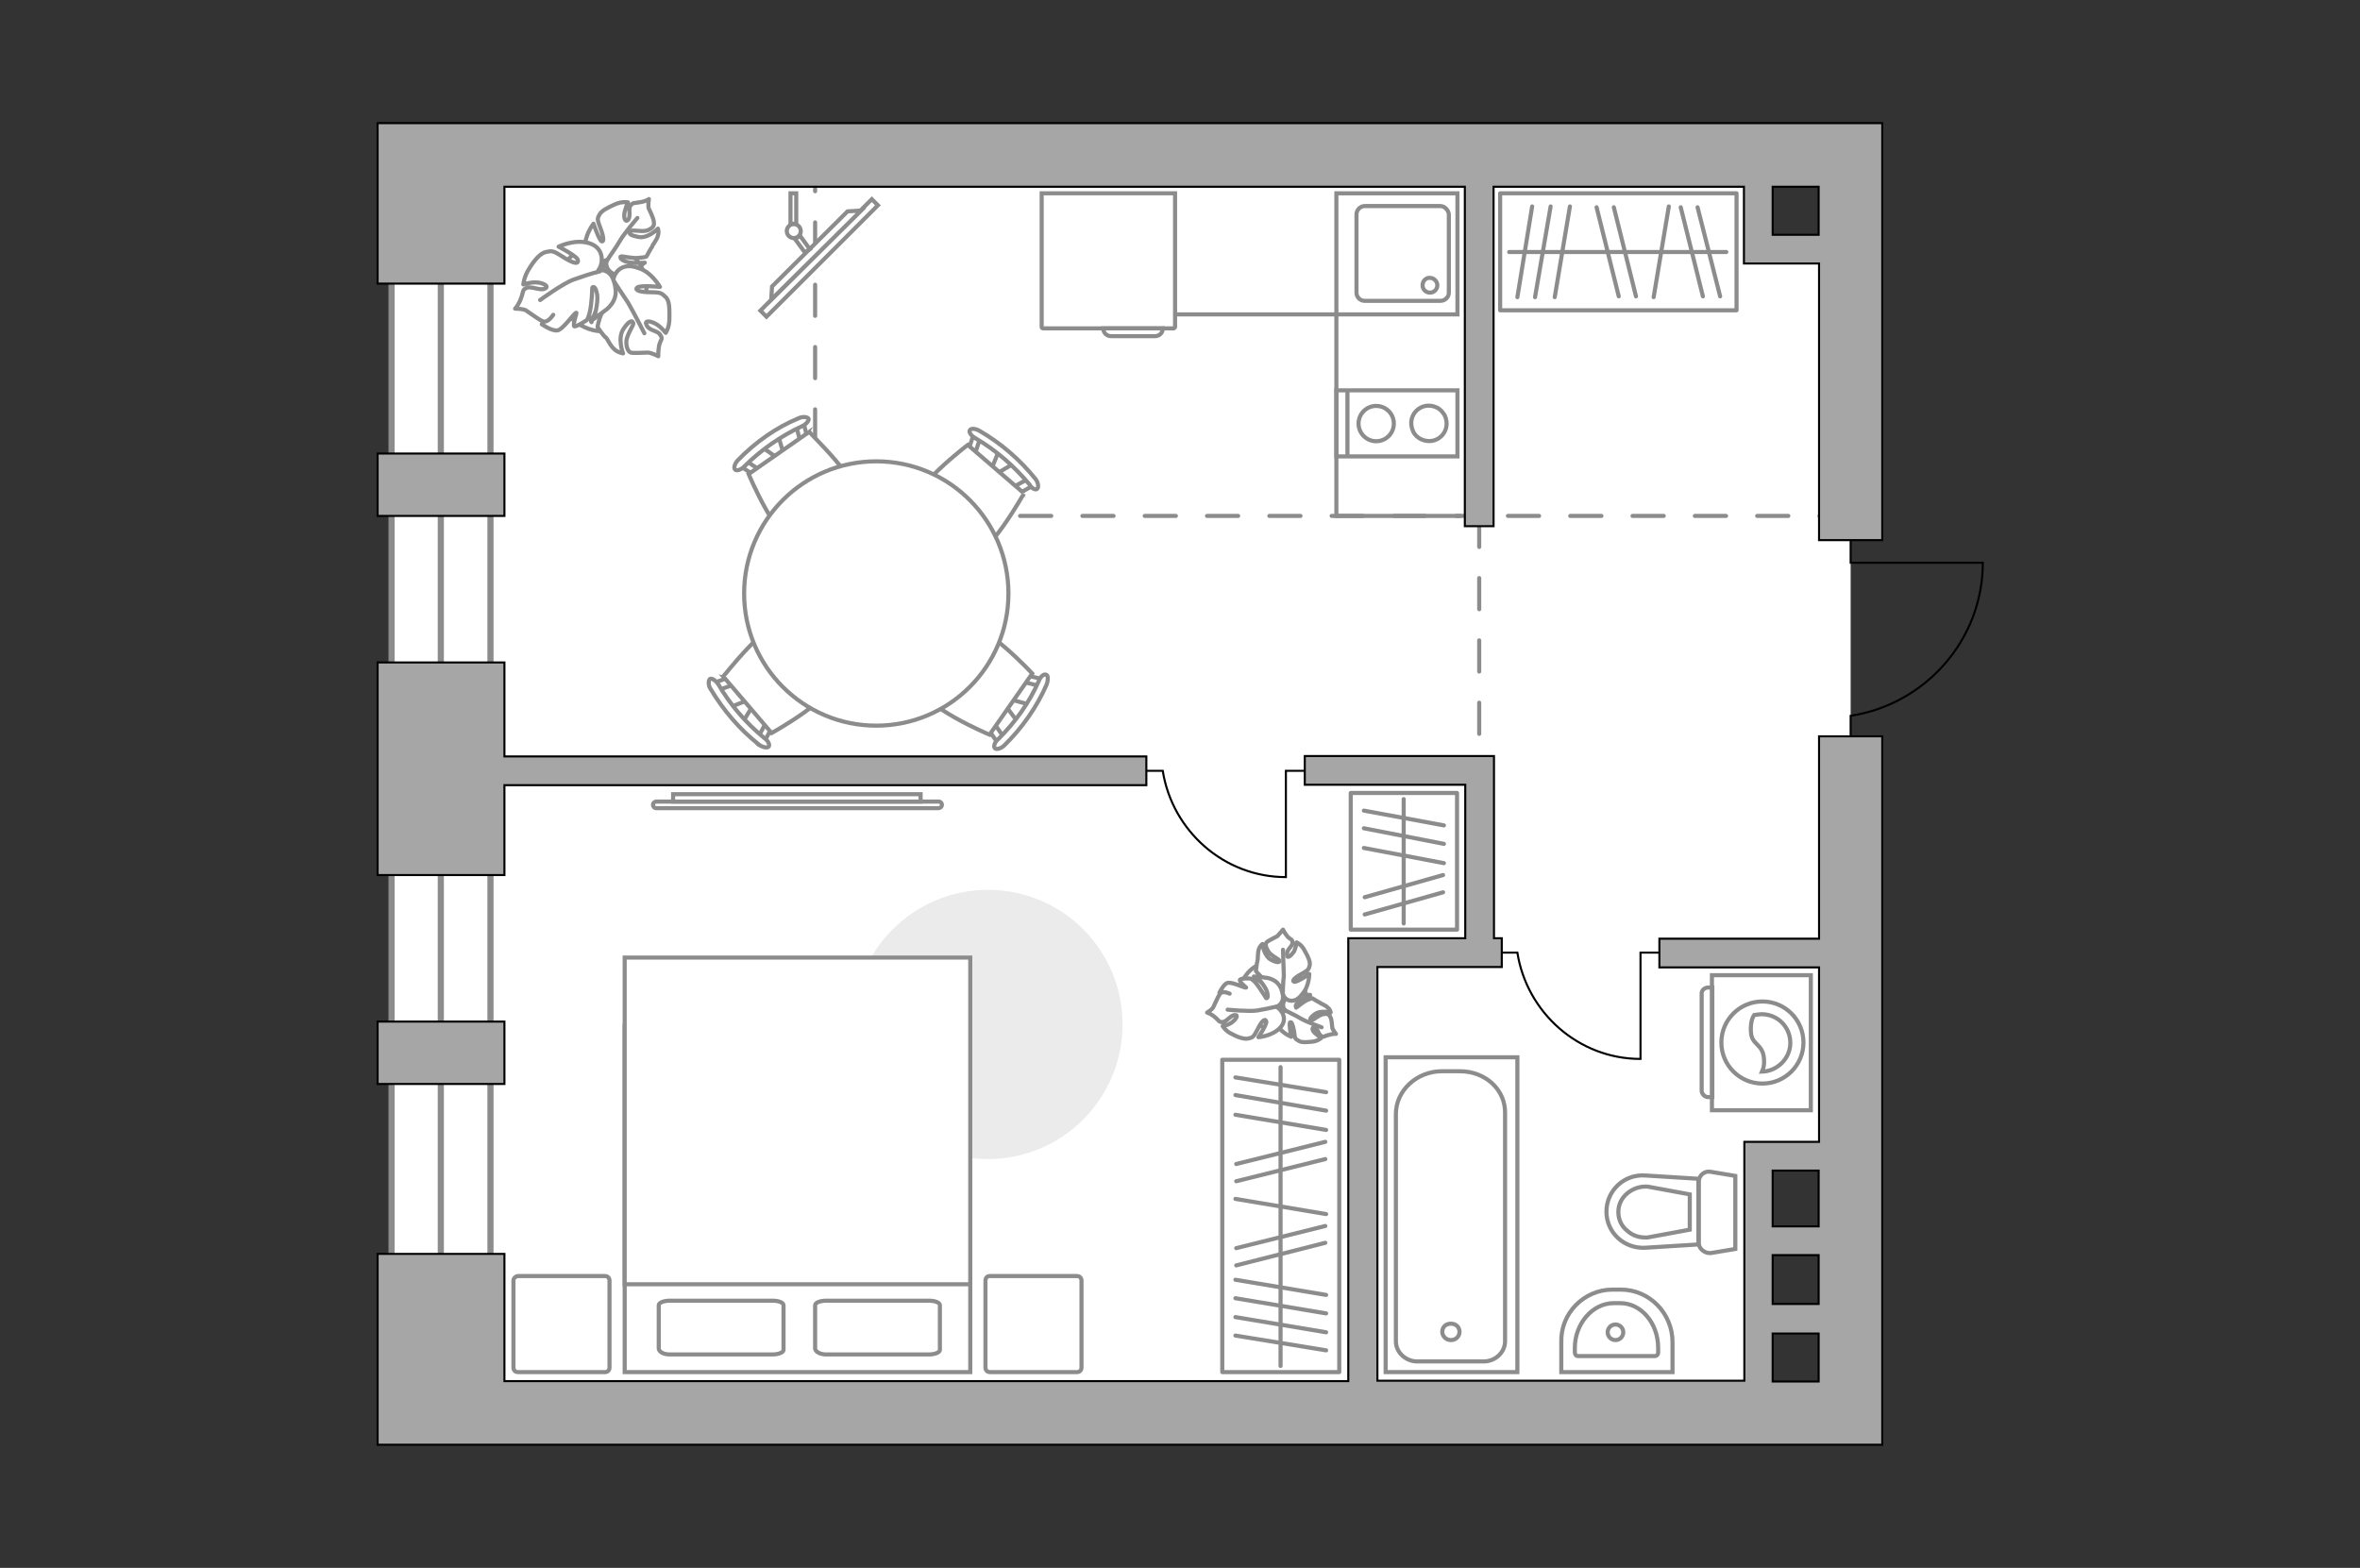 <?xml version="1.0" encoding="utf-8"?>
<!-- Generator: Adobe Illustrator 23.1.0, SVG Export Plug-In . SVG Version: 6.00 Build 0)  -->
<svg version="1.1" id="Слой_1" xmlns="http://www.w3.org/2000/svg" xmlns:xlink="http://www.w3.org/1999/xlink" x="0px" y="0px"
	 viewBox="0 0 575 382" style="enable-background:new 0 0 575 382;" xml:space="preserve">
<rect x="0" y="0" width="575" height="382" fill="#333333" stroke="none"/>
<style type="text/css">
	.st0{fill:#FFFFFF;}
	.st1{fill:#FFFFFF;stroke:#8C8C8C;stroke-width:1.5;stroke-linecap:round;stroke-miterlimit:10;}
	.st2{fill:none;stroke:#8C8C8C;stroke-width:1.5;stroke-linecap:round;stroke-miterlimit:10;}
	.st3{fill:none;stroke:#8C8C8C;stroke-linecap:round;stroke-linejoin:round;stroke-miterlimit:10;stroke-dasharray:7.591;}
	.st4{fill:#A6A6A6;stroke:#000000;stroke-width:0.5;stroke-miterlimit:10;}
	.st5{fill:none;stroke:#000000;stroke-width:0.5;stroke-miterlimit:10;}
	.st6{fill:none;stroke:#8C8C8C;stroke-miterlimit:10;}
	.st7{fill:none;stroke:#8C8C8C;stroke-miterlimit:10;}
	.st8{fill:#FFFFFF;stroke:#8C8C8C;stroke-miterlimit:10;}
	.st9{fill:#EBEBEB;}
	.st10{fill:#FFFFFF;stroke:#8C8C8C;stroke-linecap:round;stroke-linejoin:round;stroke-miterlimit:10;}
	.st11{fill:none;stroke:#8C8C8C;stroke-linecap:round;stroke-linejoin:round;stroke-miterlimit:10;}
	.st12{fill:#FFFFFF;stroke:#8C8C8C;stroke-width:1;stroke-miterlimit:10.001;}
	.st13{fill:#FFFFFF;stroke:#8C8C8C;stroke-width:1;stroke-miterlimit:9.998;}
</style>
<g id="bg">
	<polygon class="st0" points="428.4,282.3 450.9,282.3 450.9,198.3 450.9,60.6 428.7,60.6 428.7,38.5 107.4,38.5 107.4,343.2 
		428.4,343.2 	"/>
</g>
<g id="windows">
	<rect x="95.4" y="37.7" class="st1" width="24.1" height="301.8"/>
	<line class="st2" x1="107.4" y1="37.7" x2="107.4" y2="339.5"/>
</g>
<g id="plan">
	<line class="st3" x1="360.4" y1="178.8" x2="360.4" y2="128.2"/>
	<line class="st3" x1="450.9" y1="125.7" x2="360.4" y2="125.7"/>
	<polyline class="st3" points="198.6,39 198.6,125.7 360.4,125.7 	"/>
	<g>
		<rect x="92" y="110.5" class="st4" width="30.9" height="15.2"/>
		<rect x="92" y="248.9" class="st4" width="30.9" height="15.2"/>
		<polygon class="st4" points="279.3,191.3 279.3,184.3 122.9,184.3 122.9,161.4 92,161.4 92,213.2 122.9,213.2 122.9,191.3 		"/>
		<path class="st4" d="M424.9,45.5v18.7h18.3v67.4h15.4V30H92l0,0l0,0v39.1h30.9V45.5h234v82.7h7V45.5H424.9z M431.9,57.1V45.5h11.2
			v11.7h-11.2V57.1z"/>
		<path class="st4" d="M443.2,179.4v49.3h-38.9v7h38.9v42.5H425v58.2h-89.4V235.6h30.3v-7H364v-44.4h-46.1v7H357v37.4h-28.5v107.9
			H122.9v-31H92V352h366.6V179.4H443.2z M443.1,336.6h-11.2v-11.7h11.2V336.6z M443.1,317.7h-11.2v-11.9h11.2V317.7z M443.1,298.8
			h-11.2v-13.6h11.2V298.8z"/>
		<path class="st5" d="M450.9,179.4v-5c18.2-2.8,32.2-18.5,32.2-37.3h-32.2v-5.5"/>
		<g>
			<g>
				<rect x="325.6" y="95.1" class="st6" width="29.5" height="16.1"/>
			</g>
			<line class="st6" x1="328.3" y1="111.2" x2="328.3" y2="95"/>
			<ellipse class="st7" cx="335.3" cy="103.2" rx="4.3" ry="4.3"/>
			<path class="st6" d="M350.1,99.3c-3.8-1.8-7.6,1.9-5.8,5.8c0.4,0.9,1.1,1.5,1.9,1.9c3.8,1.8,7.6-1.9,5.8-5.8
				C351.5,100.4,350.9,99.7,350.1,99.3z"/>
		</g>
		<g>
			<path id="Vector_134_2_" class="st8" d="M392.9,314.2h2c7,0,12.6,5.8,12.6,12.8v7.3h-27.1V327C380.2,320,385.9,314.2,392.9,314.2
				z"/>
			<path id="Vector_133_2_" class="st8" d="M393.2,317.5h1.5c5.2,0,9.3,4.9,9.3,10.9v1.1c0,0.6-0.4,0.9-0.8,0.9h-18.7
				c-0.5,0-0.8-0.4-0.8-0.9v-1.1C383.7,322.5,388,317.5,393.2,317.5z"/>
			<circle class="st8" cx="393.6" cy="324.6" r="1.9"/>
		</g>
		<g>
			<path id="wc_2_" class="st8" d="M401.4,301.4"/>
			<g id="Group_26_2_">
				<path id="Vector_130_2_" class="st8" d="M413.9,302.9v-15c0-1.6,1.5-2.7,2.9-2.4l6,1v17.8l-6,1
					C415.3,305.4,413.9,304.2,413.9,302.9z"/>
				<path id="Vector_131_2_" class="st8" d="M391.4,295.2c0-5.1,4.3-9.2,9.5-8.8l12.9,0.8v16l-12.9,0.8
					C395.7,304.3,391.4,300.3,391.4,295.2z"/>
				<path id="Vector_132_2_" class="st8" d="M411.7,291l-10.3-1.9c-1.8-0.1-3.6,0.5-5,1.7s-2.1,2.8-2.1,4.5s0.7,3.4,2.1,4.5
					c1.4,1.3,3.1,1.8,5,1.7l10.3-1.9V291z"/>
			</g>
		</g>
		<g>
			<g>
				<rect x="325.6" y="47.1" class="st6" width="29.5" height="29.5"/>
			</g>
			<path class="st6" d="M350.9,50.2h-18.4c-1.1,0-2,1-2,2v19.1c0,1.1,0.9,2,2,2h18.4c1.2,0,2.1-0.9,2.1-2V52.2
				C352.9,51.2,352,50.2,350.9,50.2z"/>
			<path class="st6" d="M348.4,67.7c1,0,1.8,0.9,1.8,1.8c0,1-0.8,1.8-1.8,1.8s-1.8-0.8-1.8-1.8C346.6,68.4,347.5,67.6,348.4,67.7z"
				/>
		</g>
		<g>
			<rect x="337.6" y="257.6" class="st6" width="32.1" height="76.7"/>
			<path class="st6" d="M355.7,261h-4.4c-6.1,0-11.2,4.7-11.2,10.4v55.4c0,2.7,2.4,4.9,5.2,4.9h16.2c2.8,0,5.2-2.2,5.2-4.9v-55.4
				C366.9,265.6,362,261,355.7,261z"/>
			<path class="st6" d="M355.6,324.5c0-1.2-0.9-2-2.1-2s-2.1,0.8-2.1,2c0,1,0.9,2,2.1,2S355.6,325.6,355.6,324.5z"/>
		</g>
	</g>
</g>
<g id="furniture">
	<g>
		<path id="Vector_8_2_" class="st8" d="M286,80h-31.9c-0.1,0-0.3-0.1-0.3-0.3V47.1h32.5v32.6C286.2,79.9,286,80,286,80z"/>
		<path id="Vector_9_2_" class="st8" d="M268.8,80h14.5c0,1.1-0.8,1.9-1.9,1.9h-10.5C269.7,82,268.8,81.1,268.8,80z"/>
	</g>
	<path id="Vector_1_" class="st9" d="M240.7,216.8c18.2,0,32.8,14.7,32.8,32.8s-14.7,32.8-32.8,32.8s-32.8-14.7-32.8-32.8
		C207.8,231.6,222.6,216.8,240.7,216.8z"/>
	<g>
		<rect x="365.5" y="47.1" class="st10" width="57.6" height="28.5"/>
		<line class="st11" x1="402.9" y1="72.4" x2="406.6" y2="50.3"/>
		<line class="st11" x1="378.8" y1="72.4" x2="382.5" y2="50.3"/>
		<line class="st11" x1="374" y1="72.4" x2="377.8" y2="50.3"/>
		<line class="st11" x1="369.7" y1="72.4" x2="373.3" y2="50.3"/>
		<line class="st11" x1="398.6" y1="72.2" x2="393.2" y2="50.5"/>
		<line class="st11" x1="394.4" y1="72.2" x2="389" y2="50.5"/>
		<line class="st11" x1="419.1" y1="72.2" x2="413.6" y2="50.5"/>
		<line class="st11" x1="414.9" y1="72.2" x2="409.5" y2="50.5"/>
		<line class="st11" x1="367.7" y1="61.4" x2="420.6" y2="61.4"/>
	</g>
	<g>
		<rect x="297.8" y="258.2" class="st10" width="28.5" height="76.1"/>
		<line class="st11" x1="301" y1="320.9" x2="323.1" y2="324.6"/>
		<line class="st11" x1="301" y1="325.4" x2="323.1" y2="329"/>
		<line class="st11" x1="301" y1="292.1" x2="323.1" y2="295.8"/>
		<line class="st11" x1="301" y1="316.3" x2="323.1" y2="320"/>
		<line class="st11" x1="301" y1="311.8" x2="323.1" y2="315.5"/>
		<line class="st11" x1="301" y1="271.6" x2="323.1" y2="275.3"/>
		<line class="st11" x1="301" y1="266.8" x2="323.1" y2="270.6"/>
		<line class="st11" x1="301" y1="262.5" x2="323.1" y2="266.1"/>
		<line class="st11" x1="301.2" y1="287.8" x2="322.9" y2="282.4"/>
		<line class="st11" x1="301.2" y1="283.6" x2="322.9" y2="278.2"/>
		<line class="st11" x1="301.2" y1="308.3" x2="322.9" y2="302.8"/>
		<line class="st11" x1="301.2" y1="304.1" x2="322.9" y2="298.7"/>
		<line class="st11" x1="312" y1="260" x2="312" y2="332.8"/>
	</g>
	<g>
		<rect x="329.1" y="193.2" class="st10" width="25.9" height="33.3"/>
		<line class="st11" x1="332.3" y1="206.6" x2="351.8" y2="210.3"/>
		<line class="st11" x1="332.3" y1="201.8" x2="351.8" y2="205.6"/>
		<line class="st11" x1="332.3" y1="197.5" x2="351.8" y2="201.1"/>
		<line class="st11" x1="332.5" y1="222.8" x2="351.6" y2="217.4"/>
		<line class="st11" x1="332.5" y1="218.6" x2="351.6" y2="213.2"/>
		<line class="st11" x1="342" y1="194.7" x2="342" y2="225"/>
	</g>
	<g>
		<g id="Group_2_8_">
			<g id="Group_3_8_">
				<path id="Vector_10_8_" class="st8" d="M243.3,110l-2,4.9l1,0.8l4.6-2.7L243.3,110z"/>
			</g>
			<g id="Group_4_8_">
				<path id="Vector_11_8_" class="st8" d="M236.6,110.6c0.5,0.3,0.9,0.2,1-0.2l1.4-4.2c0.1-0.3-0.1-0.8-0.6-1.1s-0.9-0.2-1,0.2
					l-1.4,4.2c-0.1,0.2-0.1,0.7,0.3,0.9C236.3,110.6,236.4,110.6,236.6,110.6z"/>
			</g>
			<g id="Group_5_8_">
				<path id="Vector_12_8_" class="st8" d="M248.3,120.2l3.8-2.1c0.3-0.3,0.4-0.7,0-1.1s-0.9-0.6-1.3-0.5l-3.8,2.1
					c-0.3,0.3-0.4,0.7,0,1.1c0.1,0,0.1,0,0.2,0.1C247.6,120.2,248.2,120.3,248.3,120.2z"/>
			</g>
			<path id="Vector_13_8_" class="st8" d="M249.5,120.2l-13.7-11.8c0,0-14.2,10.7-13.8,16c0.4,4.6,9.2,12.1,13.7,11.8
				C240.9,135.8,249.5,120.1,249.5,120.2z"/>
			<path id="Vector_14_8_" class="st8" d="M252.7,119.1c0.4-0.3,0.3-1.5-0.4-2.4c-3.8-4.7-8.4-8.7-13.6-11.7c-1-0.6-2.1-0.7-2.4-0.2
				c-0.3,0.5,0.3,1.4,1.4,2c5,2.9,9.4,6.8,13.1,11.2C251.3,119,252.4,119.5,252.7,119.1z"/>
		</g>
		<g id="Group_2_5_">
			<g id="Group_3_5_">
				<path id="Vector_10_5_" class="st8" d="M181,175.9l2.8-4.6l-0.9-1l-5,2L181,175.9z"/>
			</g>
			<g id="Group_4_5_">
				<path id="Vector_11_5_" class="st8" d="M187.6,176.2c-0.5-0.3-0.9-0.3-1.1,0.1l-2.1,3.9c-0.2,0.3-0.1,0.8,0.4,1.2
					c0.5,0.3,0.9,0.3,1.1-0.1l2.1-3.9c0.1-0.3,0.1-0.7-0.2-1C187.7,176.3,187.7,176.2,187.6,176.2z"/>
			</g>
			<g id="Group_5_5_">
				<path id="Vector_12_5_" class="st8" d="M177.5,165.1l-4.2,1.5c-0.4,0.2-0.5,0.6-0.2,1.1s0.8,0.8,1.2,0.7l4.2-1.5
					c0.4-0.2,0.5-0.6,0.2-1.1c-0.1-0.1-0.1-0.1-0.2-0.2C178.1,165.1,177.8,165,177.5,165.1z"/>
			</g>
			<path id="Vector_13_5_" class="st8" d="M176.2,164.8l11.8,13.8c0,0,15.6-8.6,16.1-13.9c0.2-4.5-7.4-13.4-11.9-13.7
				C187,150.7,176.4,164.8,176.2,164.8z"/>
			<path id="Vector_14_5_" class="st8" d="M173,165.4c-0.4,0.3-0.5,1.5,0.1,2.4c3.1,5.2,7.1,9.9,11.8,13.6c0.9,0.7,2,0.9,2.4,0.5
				c0.3-0.4-0.1-1.4-1.1-2.1c-4.5-3.7-8.3-8.1-11.2-13.1C174.3,165.7,173.4,165.2,173,165.4z"/>
		</g>
		<g id="Group_2_4_">
			<g id="Group_3_4_">
				<path id="Vector_10_4_" class="st8" d="M250.6,171.6l-5.2-1.4l-0.8,1.2l3.2,4.3L250.6,171.6z"/>
			</g>
			<g id="Group_4_4_">
				<path id="Vector_11_4_" class="st8" d="M249.3,165.2c-0.3,0.5-0.1,0.9,0.3,1l4.3,1.1c0.3,0.1,0.7-0.2,1-0.7s0.1-0.9-0.3-1
					l-4.3-1c-0.3-0.1-0.7,0-1,0.4C249.3,165,249.2,165.1,249.3,165.2z"/>
			</g>
			<g id="Group_5_4_">
				<path id="Vector_12_4_" class="st8" d="M241,178l2.5,3.6c0.2,0.3,0.7,0.3,1-0.1c0.5-0.4,0.6-1,0.4-1.4l-2.5-3.6
					c-0.2-0.3-0.7-0.3-1,0.1c0,0.1-0.1,0.1-0.1,0.2C240.9,177.1,240.8,177.6,241,178z"/>
			</g>
			<path id="Vector_13_4_" class="st8" d="M241.1,179l10.4-14.9c0,0-12.1-13.1-17.4-12.2c-4.4,0.9-11.2,10.4-10.4,14.9
				C224.6,172.1,241.1,179,241.1,179z"/>
			<path id="Vector_14_4_" class="st8" d="M242.4,182.3c0.3,0.4,1.5,0.1,2.3-0.7c4.3-4.2,7.9-9.3,10.3-14.8c0.4-1.1,0.4-2.3-0.1-2.4
				c-0.5-0.3-1.4,0.4-1.8,1.5c-2.3,5.3-5.8,10.1-9.8,14.1C242.3,180.8,242,181.9,242.4,182.3z"/>
		</g>
		<g id="Group_2_3_">
			<g id="Group_3_3_">
				<path id="Vector_10_3_" class="st8" d="M185.6,108.9l4.4,3.1l1.1-0.8l-1.5-5.1L185.6,108.9z"/>
			</g>
			<g id="Group_4_3_">
				<path id="Vector_11_3_" class="st8" d="M184.7,115.4c0.5-0.4,0.5-0.8,0.1-1.1l-3.6-2.4c-0.2-0.2-0.8-0.1-1.1,0.3
					c-0.5,0.4-0.5,0.8-0.1,1.1l3.6,2.4c0.2,0.2,0.7,0.2,1-0.1C184.7,115.6,184.7,115.5,184.7,115.4z"/>
			</g>
			<g id="Group_5_3_">
				<path id="Vector_12_3_" class="st8" d="M196.7,106.6l-1.1-4.3c-0.2-0.4-0.5-0.6-1.1-0.3c-0.5,0.1-0.8,0.6-0.7,1l1.1,4.3
					c0.2,0.4,0.5,0.6,1.1,0.3c0.1-0.1,0.1-0.1,0.2-0.2C196.7,107.2,196.8,106.8,196.7,106.6z"/>
			</g>
			<path id="Vector_13_3_" class="st8" d="M197.2,105.2l-14.8,10.3c0,0,6.9,16.5,12.1,17.5c4.4,0.8,14-5.9,14.8-10.3
				C210.2,117.5,197.1,105.5,197.2,105.2z"/>
			<path id="Vector_14_3_" class="st8" d="M197,102c-0.3-0.4-1.3-0.6-2.4-0.1c-5.6,2.3-10.6,5.9-14.8,10.2c-0.8,0.8-1.1,2-0.7,2.3
				c0.3,0.4,1.4,0.1,2.2-0.7c4.1-4.1,9-7.5,14.2-9.9C196.4,103.4,197.2,102.4,197,102z"/>
		</g>
		<g>
			<ellipse class="st12" cx="213.5" cy="144.6" rx="32.2" ry="32.2"/>
		</g>
	</g>
	<g>
		<path class="st8" d="M228.7,195.3c0.5,0,0.8,0.4,0.8,0.8c0,0.4-0.4,0.8-0.8,0.8h-68.8c-0.5,0-0.8-0.4-0.8-0.8
			c0-0.5,0.4-0.8,0.8-0.8H228.7z"/>
		<rect x="164" y="193.5" class="st8" width="60.3" height="1.8"/>
	</g>
	<g>
		<path id="Vector_60_2_" class="st8" d="M137.1,65.6c-2.6,5.5,0,11.7,5.3,14.1c5.5,2.6,11.6,0,14.1-5.3c2.6-5.5,0-11.6-5.3-14.1
			C145.6,57.9,139.3,60.2,137.1,65.6z"/>
		<path class="st10" d="M142.6,60.4c-0.3-3,2-5.9,2-5.9s1.4,4.1,2,4.3s0.5-1.1-0.3-3.2s-0.8-2.3-0.3-3.2c0.5-1.1,2.1-1.8,3.8-2.6
			s3.2-0.5,3.2-0.5s-0.5,1.1-0.8,2.3s0,2.7,0.8,2c0.8-0.9,0-2.7,0.6-3.5c0.8-0.9,0.8-0.5,2.1-0.8c1.7-0.2,2.4-0.8,2.4-0.8
			s-0.3,1.8,0,2.4s1.2,2.4,1.2,3.2c0.2,0.9-0.3,1.5-1.5,2s-3.7-0.2-4.1,0.2s-0.8,0.9,1.7,1.4c2.4,0.6,4.9-2,4.9-2s0.3,0.8,0,1.7
			c-0.3,1.2-1.4,2.3-1.4,2.7c-0.2,0.2-1.4,2.4-1.4,2.4s-0.2,0.2-1.7,0.3c-1.4,0.3-4.4-0.5-4.6-0.3c0,0.2-0.3,0.6,1.2,1.2
			s4.7,0.3,4.7,0.3s-0.2,0-2.4,2.1c-2.3,2.1-4.3,1.4-5.9,0.2c-1.7-1.4-0.9-3-0.9-3C146.4,64.1,143.5,63.8,142.6,60.4z"/>
		<path class="st11" d="M146.4,68.2c0.2-1.7,0.6-3.5,1.5-4.7c0.6-1.1,2.3-3.3,3-4.6c1.2-2.1,4.4-5.8,4.4-5.8"/>
		<path class="st10" d="M155.5,65.3c3.2,0.9,5.3,4.6,5.3,4.6s-5-0.5-5.6,0.2c-0.6,0.6,0.8,1.1,3.3,1.1c2.7,0,2.7,0.3,3.7,1.2
			s0.9,3,0.9,5.2s-0.9,3.5-0.9,3.5s-0.9-1.2-2.1-2c-1.4-0.9-3.2-1.2-2.6,0c0.5,1.5,2.7,1.4,3.3,2.4c0.8,1.2,0.3,0.9-0.2,2.6
			c-0.3,1.7-0.2,2.7-0.2,2.7s-1.7-0.9-2.6-0.9s-3.5,0.2-4.1,0s-1.1-1.1-1.1-2.6s1.7-4,1.7-4.4c0-0.6-0.6-1.4-2.3,1.1
			c-1.7,2.3-0.2,6.1-0.2,6.1s-1.2-0.2-2-0.9c-1.1-0.9-1.8-2.6-2.1-2.9c-0.6-0.3-2.1-2.6-2.1-2.6s0-0.5,0.5-2.1
			c0.5-1.8,2.6-4.7,2.6-4.9c0,0-0.8-0.6-2,0.8c-1.5,1.5-2.6,5-2.6,5s-0.2-0.2-1.1-3.5s0.6-5.2,2.7-6.4c2.3-1.2,3.7,0.3,3.7,0.3
			C149.3,66.7,151.3,63.7,155.5,65.3z"/>
		<path class="st11" d="M145.2,64.6c1.7,0.8,3.2,2.3,4.3,3.8c0.8,1.2,2.6,4,3.5,5.3c1.4,2.4,4,7.5,4,7.5"/>
		<g>
			<path class="st10" d="M132,79c0,0,2.4,1.7,3.8,1.5s4.1-4.3,4.6-4.3c0.3-0.2-0.9,2.7-0.5,3.3c0.5,0.2,2.9-1.4,2.9-1.4
				s0.5-0.2,0.9-2.1c0.5-2,0.6-5.8,0.6-5.9c0.2-0.3,0.8-0.5,1.2,1.7c0.3,2-0.8,5.9-0.8,5.9s0.2-0.2,3.2-2.4c2.7-2.4,2.4-4.9,1.4-7.5
				c-1.1-2.4-3.5-2-3.5-2c1.2-1.5,1.5-5.3-2.1-6.5s-7.6,0.8-7.6,0.8s4.7,2.4,4.7,3.3c0.2,1.2-1.5,0.6-3.8-0.9s-2.6-1.4-4-1.1
				s-2.9,2.1-4.1,4.1c-1.2,1.8-1.4,3.8-1.4,3.8s1.4-0.5,3-0.5s3.5,0.9,2.3,1.5s-3.2-0.6-4.4-0.2c-1.2,0.5-0.8,0.8-1.4,2.4
				c-0.6,1.8-1.5,2.7-1.5,2.7s2.3,0,2.9,0.6c0.8,0.5,2.9,2.1,3.7,2.4c0.8,0.5,1.8-0.2,2.7-1.5"/>
			<path class="st11" d="M146.2,66.1c-2.1,0.5-4.7,1.4-6.4,2c-2.6,0.9-8.2,5-8.2,5"/>
		</g>
	</g>
	<g>
		<path id="Vector_60_1_" class="st8" d="M316.5,247.1c2.6-3.7,1.9-8.6-1.8-11.2c-3.7-2.6-8.6-1.9-11.2,1.8
			c-2.6,3.6-1.9,8.6,1.8,11.2C308.8,251.7,313.8,250.9,316.5,247.1z"/>
		<path class="st10" d="M313.3,246.3c0,0-1.1-0.8-0.5-2.3c0.6-1.3,1.6-2.6,3.9-2c2.3,0.5,2.5,0.4,2.5,0.4s-2.2,1-3,1.8
			c-0.8,0.9-0.4,1.2-0.4,1.3c0.1,0,1.8-1.5,2.8-1.9s1.1-0.4,1.1-0.4s1.6,1,1.9,1.1c0.2,0.3,1.3,0.5,2,1.3c0.6,0.5,0.6,1.1,0.6,1.1
			s-2.5-0.7-4,0.5c-1.4,1.1-1,1.4-0.6,1.4c0.4-0.1,1.6-1.2,2.7-1.5c1-0.2,1.6,0,1.8,0.7c0.4,0.4,0.4,2,0.5,2.6
			c0.1,0.5,0.9,1.5,0.9,1.5s-0.7-0.1-1.9,0.3c-1,0.2-0.9,0.6-1.7,0.2c-0.7-0.4-0.8-1.8-1.6-2.1c-0.9-0.1-0.5,1,0.2,1.5
			c0.7,0.6,1.4,1.1,1.4,1.1s-0.9,0.8-2.2,0.9c-1.3,0.1-2.7,0.3-3.4-0.3c-0.8-0.4-0.8-0.5-1-2.2c-0.3-1.6-0.6-2.5-1-2.2
			c-0.3,0.4,0.3,3.5,0.3,3.5s-2.6-1-3.5-3.1C310.3,247.7,311.9,246.4,313.3,246.3z"/>
		<path class="st11" d="M322,250.3c0,0-3.4-1.2-5-2.1c-0.9-0.6-2.9-1.5-3.6-1.9c-1.1-0.5-2.1-1.5-2.7-2.6"/>
		<path class="st10" d="M312.6,242.2c0,0-0.3,1.6-2.3,1.6c-1.9,0-3.5-0.7-4.1-3.2c-0.7-2.6-0.7-2.7-0.7-2.7s1.9,1.8,3.6,2.3
			c1.3,0.5,1.5-0.2,1.5-0.2c-0.1-0.1-2.5-1.2-3.5-2.2c-0.9-0.9-1.1-1.2-1.1-1.2s0.2-2.1,0.4-2.6c0.1-0.3,0-1.8,0.3-2.7
			c0.2-0.8,0.9-1.3,0.9-1.3s0.3,3,2.2,3.9c1.9,1,2.2,0.3,1.8,0c-0.2-0.3-2.2-1.2-2.7-2.3c-0.6-1-0.6-1.7-0.3-2
			c0.3-0.4,2.1-1.2,2.6-1.5c0.4-0.4,1.4-1.6,1.4-1.6s0.3,0.7,1.1,1.7c0.9,0.9,1.2,0.5,1.2,1.6c-0.1,0.9-1.6,1.7-1.3,2.9
			c0,1,1,0.1,1.7-0.9c0.5-1.1,0.6-2.2,0.6-2.2s1.2,0.5,1.9,1.9c0.9,1.5,1.5,2.9,1.3,3.7c-0.3,1-0.2,1.1-2,2.1
			c-1.7,0.9-2.4,1.7-1.8,1.9c0.7,0.2,3.7-1.9,3.7-1.9s0,3.1-1.8,5C315.3,244.9,312.9,243.7,312.6,242.2z"/>
		<path class="st11" d="M312.6,231.4c0,0,0.1,4.2,0.2,6.4c-0.2,1.2-0.2,3.7-0.3,4.8c-0.1,1.3-0.6,3-1.4,4"/>
		<g>
			<path class="st10" d="M299.6,242.1c-1.1-0.5-2-0.5-2.4,0.1c-0.4,0.5-1.2,2.4-1.5,3c-0.2,0.7-1.6,1.5-1.6,1.5s1,0.3,2,1.2
				c1,0.8,0.8,1.2,1.9,1.1c1-0.2,1.9-1.7,2.9-1.7s0.1,1.2-0.9,1.9c-1.1,0.7-2.1,0.8-2.1,0.8s0.8,1.3,2.2,1.9
				c1.4,0.8,3.2,1.4,4.1,1.1c1-0.2,1.2-0.3,2.2-2.2c0.9-1.9,1.8-2.8,2.1-2c0.4,0.5-1.9,3.9-1.9,3.9s3.3-0.2,5.3-2.3s0.3-4.5-0.9-5.1
				c0,0,1.7-0.6,1.6-2.6c-0.3-2-1-3.7-3.6-4.4c-2.9-0.4-2.9-0.4-2.9-0.4s2.1,2.2,2.6,3.7c0.4,1.6,0,1.6-0.2,1.6
				c-0.1-0.1-1.5-2.5-2.6-3.8c-1-1.1-1.4-1-1.4-1s-2.1-0.1-2.4,0.3c-0.2,0.6,1.8,2.1,1.5,1.9c-0.3,0.2-3.5-1.5-4.6-1.1
				c-0.9,0.3-1.9,2.4-1.9,2.4"/>
			<path class="st11" d="M299.1,246c0,0,5.3,0.5,7.2,0.2c1.2-0.2,3.3-0.6,4.9-1"/>
		</g>
	</g>
	<line class="st6" x1="325.6" y1="76.6" x2="286.3" y2="76.6"/>
	<g>
		<g>
			<path id="Vector_98_2_" class="st8" d="M236.4,250v84.3h-84.2V250L236.4,250L236.4,250z"/>
			<path id="Vector_99_2_" class="st8" d="M152.2,233.3v68.9v10.7h10h74.2v-79.6L152.2,233.3L152.2,233.3z"/>
			<path id="Vector_100_2_" class="st11" d="M198.6,328.6V318c0-0.6,1.2-1.1,2.7-1.1h25c1.6,0,2.7,0.5,2.7,1.1v10.9
				c0,0.6-1.2,1.1-2.7,1.1h-25C199.9,330,198.7,329.4,198.6,328.6z"/>
			<path id="Vector_101_2_" class="st11" d="M160.5,328.6V318c0-0.6,1.2-1.1,2.7-1.1h25c1.6,0,2.7,0.5,2.7,1.1v10.9
				c0,0.6-1.2,1.1-2.7,1.1h-25C161.7,330,160.6,329.4,160.5,328.6z"/>
		</g>
		<g>
			<path id="Vector_5_2_" class="st10" d="M126.2,310.9h21.2c0.7,0,1.1,0.5,1.1,1.1v21.2c0,0.7-0.5,1.1-1.1,1.1h-21.2
				c-0.7,0-1.1-0.5-1.1-1.1V312C125.1,311.4,125.7,310.9,126.2,310.9z"/>
			<path id="Vector_5_1_" class="st10" d="M241.1,310.9h21.3c0.7,0,1.1,0.5,1.1,1.1v21.2c0,0.7-0.5,1.1-1.1,1.1h-21.2
				c-0.7,0-1.1-0.5-1.1-1.1V312C240.1,311.4,240.5,310.9,241.1,310.9z"/>
		</g>
	</g>
	<polyline class="st6" points="356,125.7 325.6,125.7 325.6,76.6 	"/>
	<g>
		
			<rect x="180.4" y="61.8" transform="matrix(0.707 -0.707 0.707 0.707 14.029 159.531)" class="st13" width="38.4" height="2.1"/>
		<polygon class="st8" points="187.9,73 209.8,51.3 206.5,51.5 188.1,69.8 		"/>
		<g>
			<path class="st8" d="M194,54.5v-7.4h-1.4v7.6c0.2-0.1,0.6-0.2,0.8-0.2S193.9,54.5,194,54.5z"/>
			<path class="st8" d="M196.1,61.5l1.2-0.8l-2.4-3.3c-0.2,0.3-0.8,0.6-1.3,0.7L196.1,61.5z"/>
		</g>
		<circle class="st8" cx="193.4" cy="56.3" r="1.7"/>
	</g>
	<path class="st5" d="M365.7,232.1h4c2.3,14.6,14.9,25.9,30,25.9v-25.9h4.5"/>
	<path class="st5" d="M279.3,187.8h4c2.3,14.6,14.9,25.9,30,25.9v-25.9h4.5"/>
	<g>
		<g>
			<path class="st6" d="M441.2,237.6v32.9h-24.1v-32.9H441.2z"/>
			<path class="st6" d="M416.2,240.6h1v26.7h-1c-0.9,0-1.6-0.8-1.6-1.6v-23.5C414.5,241.3,415.3,240.6,416.2,240.6z"/>
		</g>
		<g>
			<circle class="st6" cx="429.4" cy="254" r="10"/>
			<path class="st6" d="M427.4,247.3c0.7-0.1,1.4-0.2,1.8-0.2c3.9,0,7,3.1,7,7c0,3.8-3.2,6.9-6.9,7c0.3-0.7,0.6-1.5,0.5-2.9
				c-0.2-4.1-3.1-3.4-3.2-6.9C426.5,249.6,426.8,248.1,427.4,247.3z"/>
		</g>
	</g>
</g>
<g id="points">
	<path id="g1" class="st11" d="M403.5,101.1"/>
	<path id="h1" class="st11" d="M403.5,176"/>
	<path id="s1" class="st11" d="M394.4,279.7"/>
	<path id="k1" class="st11" d="M287.5,101.7"/>
	<path id="r1" class="st11" d="M177.9,213.7"/>
	<path id="r2" class="st11" d="M299.1,149.1"/>
</g>
</svg>
